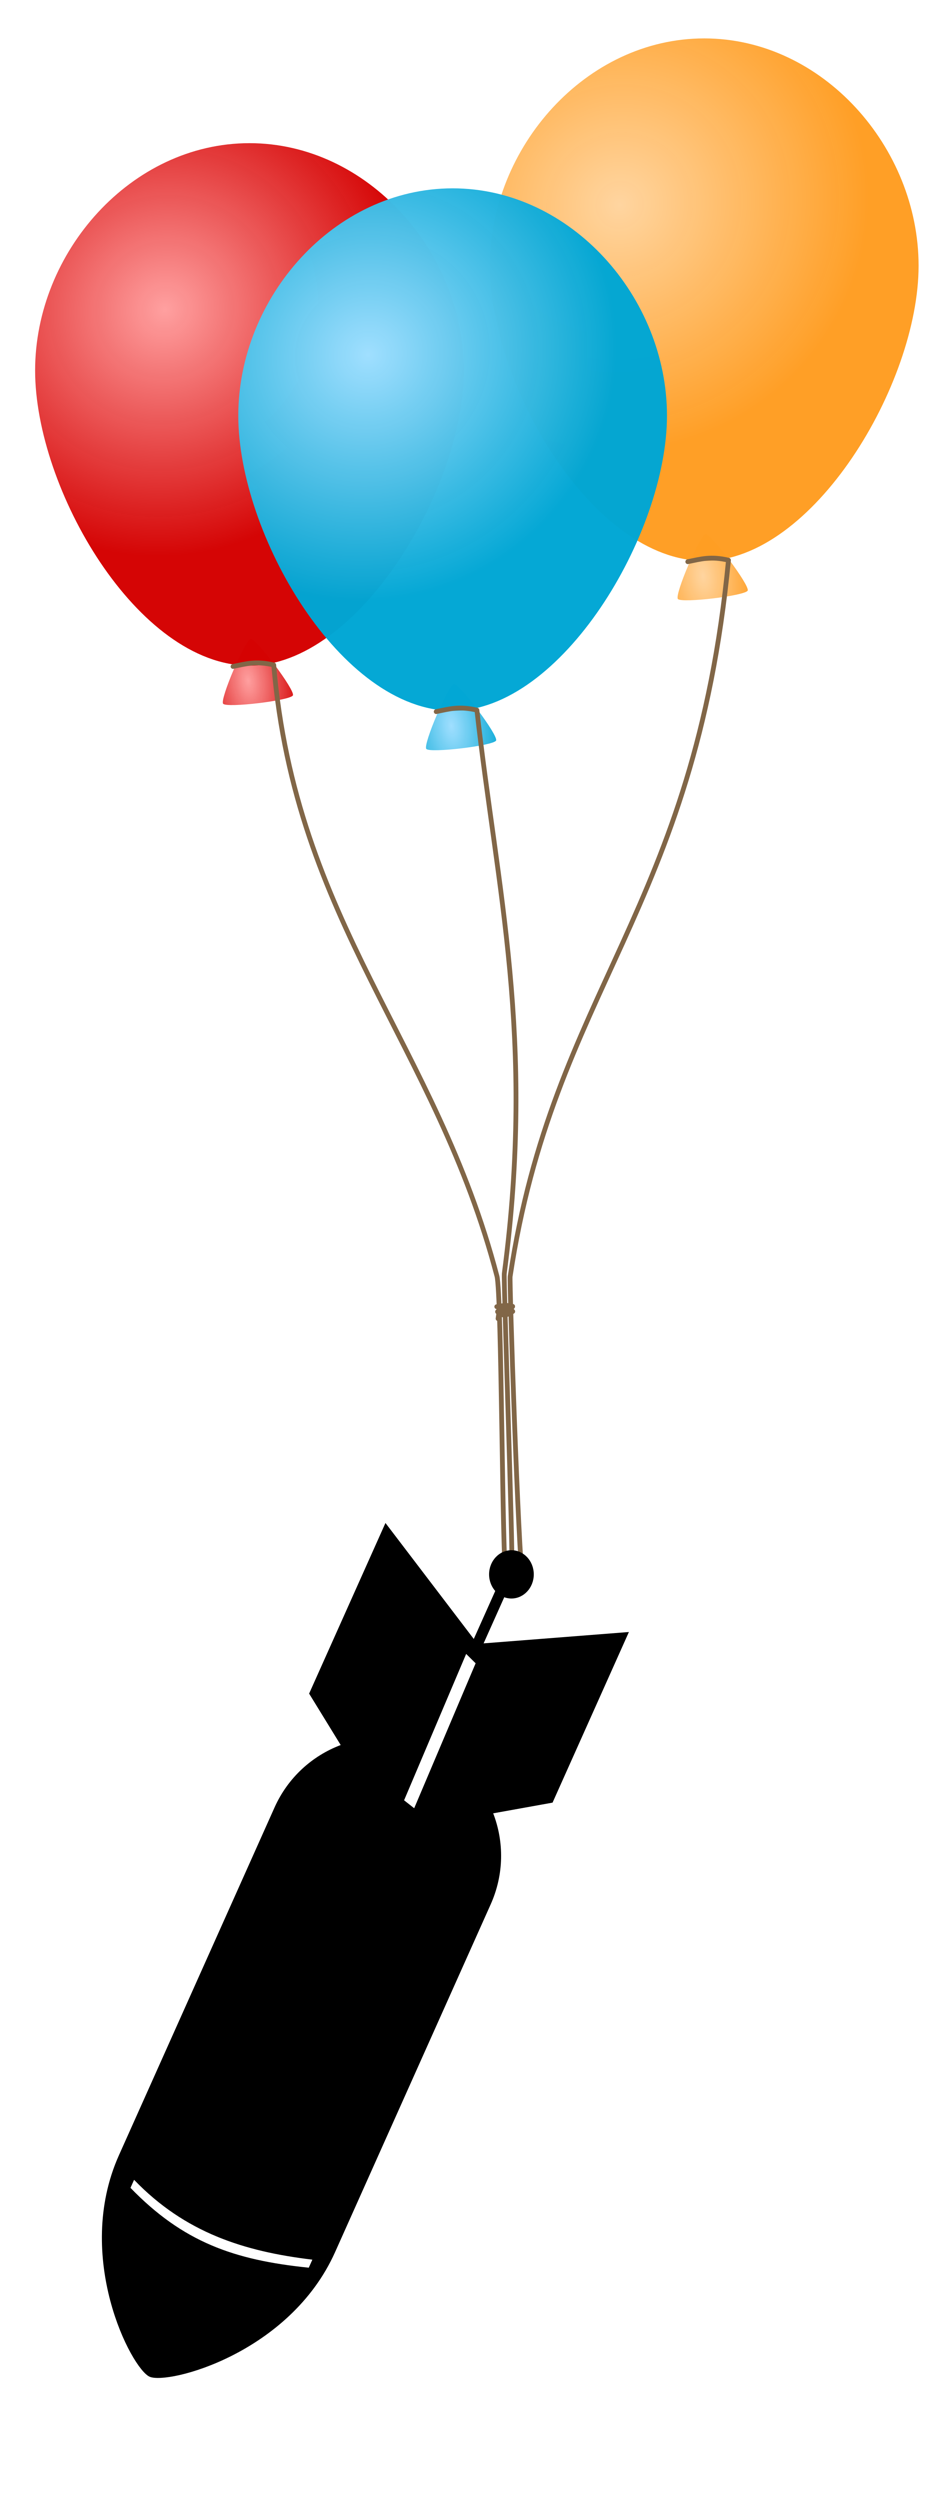 <?xml version="1.0" encoding="UTF-8" standalone="no"?>
<!-- Created with Inkscape (http://www.inkscape.org/) -->

<svg
   xmlns:dc="http://purl.org/dc/elements/1.1/"
   xmlns:cc="http://creativecommons.org/ns#"
   xmlns:rdf="http://www.w3.org/1999/02/22-rdf-syntax-ns#"
   xmlns:svg="http://www.w3.org/2000/svg"
   xmlns="http://www.w3.org/2000/svg"
   xmlns:xlink="http://www.w3.org/1999/xlink"
   xmlns:sodipodi="http://sodipodi.sourceforge.net/DTD/sodipodi-0.dtd"
   xmlns:inkscape="http://www.inkscape.org/namespaces/inkscape"
   width="120mm"
   height="320mm"
   viewBox="0 0 425.197 1133.858"
   id="svg2"
   version="1.1"
   inkscape:version="0.91 r13725"
   sodipodi:docname="bomb-balloons.svg"
   inkscape:export-filename="C:\y12\plan2014-15\svg\bicycle-balloons\bomb-balloons.png"
   inkscape:export-xdpi="90"
   inkscape:export-ydpi="90">
  <defs
     id="defs4">
    <linearGradient
       id="linearGradient14806">
      <stop
         offset="0"
         style="stop-color:#a0dfff"
         id="stop14808" />
      <stop
         offset="1"
         style="stop-color:#00a6d4;stop-opacity:.98"
         id="stop14810" />
    </linearGradient>
    <linearGradient
       id="linearGradient14841">
      <stop
         offset="0"
         style="stop-color:#ffd5a0"
         id="stop14843" />
      <stop
         offset="1"
         style="stop-color:#ff9d22;stop-opacity:.98"
         id="stop14845" />
    </linearGradient>
    <linearGradient
       id="linearGradient6752">
      <stop
         offset="0"
         style="stop-color:#ffa0a0"
         id="stop6754" />
      <stop
         offset="1"
         style="stop-color:#d40000;stop-opacity:.979"
         id="stop6756" />
    </linearGradient>
    <radialGradient
       inkscape:collect="always"
       r="21.995"
       gradientTransform="matrix(1.054,-0.14,0.258,1.948,5.649,-1406.836)"
       cx="125.7"
       cy="897.66"
       gradientUnits="userSpaceOnUse"
       xlink:href="#linearGradient6752"
       id="radialGradient6980" />
    <radialGradient
       inkscape:collect="always"
       r="352.86"
       gradientTransform="matrix(0.189,0.25,-0.258,0.195,426.675,-8.753)"
       cx="236.82"
       cy="540.68"
       gradientUnits="userSpaceOnUse"
       xlink:href="#linearGradient6752"
       id="radialGradient6982" />
    <radialGradient
       inkscape:collect="always"
       r="21.995"
       gradientTransform="matrix(1.054,-0.14,0.258,1.948,212.012,-1454.354)"
       cx="125.7"
       cy="897.66"
       gradientUnits="userSpaceOnUse"
       xlink:href="#linearGradient14841"
       id="radialGradient6984" />
    <radialGradient
       inkscape:collect="always"
       r="352.86"
       gradientTransform="matrix(0.189,0.25,-0.258,0.195,633.038,-56.267)"
       cx="236.82"
       cy="540.68"
       gradientUnits="userSpaceOnUse"
       xlink:href="#linearGradient14841"
       id="radialGradient6986" />
    <radialGradient
       inkscape:collect="always"
       r="21.995"
       gradientTransform="matrix(1.054,-0.14,0.258,1.948,97.845,-1386.351)"
       cx="125.7"
       cy="897.66"
       gradientUnits="userSpaceOnUse"
       xlink:href="#linearGradient14806"
       id="radialGradient6988" />
    <radialGradient
       inkscape:collect="always"
       r="352.86"
       gradientTransform="matrix(0.189,0.25,-0.258,0.195,518.872,11.735)"
       cx="236.82"
       cy="540.68"
       gradientUnits="userSpaceOnUse"
       xlink:href="#linearGradient14806"
       id="radialGradient6990" />
  </defs>
  <sodipodi:namedview
     id="base"
     pagecolor="#ffffff"
     bordercolor="#666666"
     borderopacity="1.0"
     inkscape:pageopacity="0.0"
     inkscape:pageshadow="2"
     inkscape:zoom="0.75318056"
     inkscape:cx="212.59843"
     inkscape:cy="614.98725"
     inkscape:document-units="px"
     inkscape:current-layer="layer1"
     showgrid="false"
     inkscape:window-width="1920"
     inkscape:window-height="1028"
     inkscape:window-x="-8"
     inkscape:window-y="-8"
     inkscape:window-maximized="1"
     fit-margin-top="0"
     fit-margin-left="0"
     fit-margin-right="0"
     fit-margin-bottom="0" />
  <g
     inkscape:label="Layer 1"
     inkscape:groupmode="layer"
     id="layer1"
     transform="translate(-242.239,-180.174)">
    <g
       id="g4239"
       transform="translate(-14.874,164.735)">
      <path
         id="path14767"
         style="fill:url(#radialGradient6980)"
         sodipodi:type="star"
         d="m 370.906,305.283 c 2.535,-0.304 20.139,23.191 19.135,25.538 -1.004,2.347 -30.153,5.845 -31.684,3.802 -1.531,-2.043 10.015,-29.036 12.549,-29.34 z"
         sodipodi:r1="18.424053"
         inkscape:flatsided="true"
         sodipodi:arg2="-0.64302775"
         sodipodi:arg1="-1.6902254"
         inkscape:randomized="0"
         sodipodi:cy="323.57617"
         sodipodi:cx="373.10147"
         inkscape:rounded="0.08"
         sodipodi:r2="13.43973"
         sodipodi:sides="3" />
      <path
         inkscape:connector-curvature="0"
         id="path14753"
         sodipodi:nodetypes="czzsz"
         style="fill:url(#radialGradient6982)"
         d="m 467.594,183.494 c 0,53.697 -47.953,133.861 -97.274,133.861 -50.785,0 -97.274,-80.165 -97.274,-133.861 0.003,-53.689 43.577,-103.12 97.274,-103.12 53.697,0 97.274,49.43 97.274,103.12 z" />
      <path
         inkscape:connector-curvature="0"
         id="path14790"
         sodipodi:nodetypes="ccsc"
         style="fill:none;stroke:#816647;stroke-width:2.173;stroke-linecap:round;stroke-linejoin:round"
         d="m 362.859,317.724 c 6.121,-1.268 10.431,-2.557 18.471,-0.688 9.887,116.969 73.703,171.803 101.294,277.212 2.144,8.2 2.374,129.203 4.105,137.997" />
      <path
         id="path14822"
         style="fill:url(#radialGradient6984)"
         sodipodi:type="star"
         d="m 577.269,257.765 c 2.535,-0.304 20.139,23.191 19.135,25.538 -1.004,2.347 -30.153,5.845 -31.684,3.802 -1.531,-2.043 10.015,-29.036 12.549,-29.34 z"
         sodipodi:r1="18.424053"
         inkscape:flatsided="true"
         sodipodi:arg2="-0.64302775"
         sodipodi:arg1="-1.6902254"
         inkscape:randomized="0"
         sodipodi:cy="276.05823"
         sodipodi:cx="579.46399"
         inkscape:rounded="0.08"
         sodipodi:r2="13.43973"
         sodipodi:sides="3" />
      <path
         inkscape:connector-curvature="0"
         id="path14824"
         sodipodi:nodetypes="czzsz"
         style="fill:url(#radialGradient6986)"
         d="m 673.957,135.983 c 0,53.689 -47.953,133.854 -97.274,133.854 -50.785,0 -97.267,-80.165 -97.267,-133.854 0,-53.697 43.577,-103.127 97.267,-103.127 53.697,7.25e-4 97.274,49.43 97.274,103.127 z" />
      <path
         inkscape:connector-curvature="0"
         id="path14826"
         sodipodi:nodetypes="ccsc"
         style="fill:none;stroke:#816647;stroke-width:2.173;stroke-linecap:round;stroke-linejoin:round"
         d="m 569.222,270.207 c 6.128,-1.26 10.431,-2.557 18.471,-0.688 -15.407,159.772 -79.433,194.411 -99.085,324.904 -0.355,2.361 3.563,122.921 5.837,140.936" />
      <path
         id="path14796"
         style="fill:url(#radialGradient6988)"
         sodipodi:type="star"
         sodipodi:sides="3"
         sodipodi:r1="18.424053"
         sodipodi:r2="13.43973"
         sodipodi:arg1="-1.6902254"
         sodipodi:arg2="-0.64302775"
         inkscape:randomized="0"
         sodipodi:cy="344.06104"
         sodipodi:cx="465.29782"
         inkscape:rounded="0.08"
         inkscape:flatsided="true"
         d="m 463.103,325.768 c 2.535,-0.304 20.139,23.191 19.135,25.538 -1.004,2.347 -30.153,5.845 -31.684,3.802 -1.531,-2.043 10.015,-29.036 12.549,-29.34 z" />
      <path
         inkscape:connector-curvature="0"
         id="path14798"
         sodipodi:nodetypes="czzsz"
         style="fill:url(#radialGradient6990)"
         d="m 559.783,203.986 c 0,53.689 -47.945,133.854 -97.267,133.854 -50.785,0 -97.274,-80.165 -97.274,-133.854 0,-53.697 43.577,-103.127 97.274,-103.127 53.689,0 97.267,49.43 97.267,103.127 z" />
      <path
         inkscape:connector-curvature="0"
         id="path14800"
         sodipodi:nodetypes="cccc"
         style="fill:none;stroke:#816647;stroke-width:2.173;stroke-linecap:round;stroke-linejoin:round"
         d="m 455.056,338.209 c 6.121,-1.268 10.431,-2.557 18.471,-0.688 9.141,81.7 26.526,148.254 12.423,255.561 -0.355,3.404 3.921,123.844 3.472,135.622" />
      <path
         inkscape:connector-curvature="0"
         id="path6930"
         style="fill:#816647;fill-rule:evenodd"
         d="m 485.939,606.411 c -0.782,0.094 -1.05,0.304 -3.368,0.608 -0.601,-0.007 -1.101,0.464 -1.116,1.065 -0.007,0.601 0.464,1.101 1.065,1.108 -0.326,0.246 -0.746,0.688 -0.703,1.318 0.029,0.362 0.29,0.717 0.522,0.898 -0.007,0.058 -0.036,0.101 -0.043,0.159 -0.065,0.435 -0.152,1.014 -0.246,1.811 -0.08,0.601 0.348,1.152 0.949,1.224 0.601,0.072 1.144,-0.348 1.224,-0.949 0.058,-0.471 0.094,-0.703 0.13,-1.021 0.449,0.21 0.978,0.362 1.63,0.34 1.181,-0.036 2.6,-0.543 4.419,-1.811 0.319,-0.217 0.5,-0.587 0.471,-0.971 -0.029,-0.398 -0.311,-0.782 -0.565,-0.956 -0.051,-0.029 -0.087,-0.015 -0.13,-0.043 0.326,-0.254 0.703,-0.703 0.652,-1.311 -0.036,-0.5 -0.406,-0.913 -0.905,-0.992 -2.593,-0.435 -3.202,-0.579 -3.984,-0.478 z" />
    </g>
    <ellipse
       style="opacity:1;fill:#000000;fill-opacity:1;stroke:none;stroke-width:2.3;stroke-miterlimit:4;stroke-dasharray:none;stroke-dashoffset:0;stroke-opacity:1"
       id="path4273"
       cx="474.32"
       cy="894.253"
       rx="10.142"
       ry="10.953" />
    <path
       d="m 472.642,895.098 c -1.236,-0.553 -2.671,-0.004 -3.224,1.232 l -12.186,27.223 -40.076,-52.608 -34.643,77.391 14.329,23.323 c -12.901,4.876 -23.929,14.711 -30.036,28.353 l -70.599,157.712 c -20.619,46.062 5.591,96.72 13.91,100.444 8.32,3.724 63.57,-10.471 84.189,-56.531 l 70.599,-157.712 c 6.107,-13.642 6.096,-28.418 1.139,-41.289 l 26.94,-4.85 34.643,-77.391 -65.932,5.154 12.186,-27.223 c 0.553,-1.236 -5.9e-4,-2.674 -1.236,-3.228 l -0.002,-7.9e-4 z m -18.867,35.24 4.296,4.247 -27.88,65.743 -4.585,-3.602 28.169,-66.388 z M 303.084,1168.86 c 22.954,23.861 49.767,32.509 80.901,36.215 l -1.633,3.649 c -34.026,-3.458 -57.123,-11.69 -80.901,-36.215 l 1.633,-3.649 z"
       id="path4030"
       inkscape:connector-curvature="0" />
  </g>
</svg>
